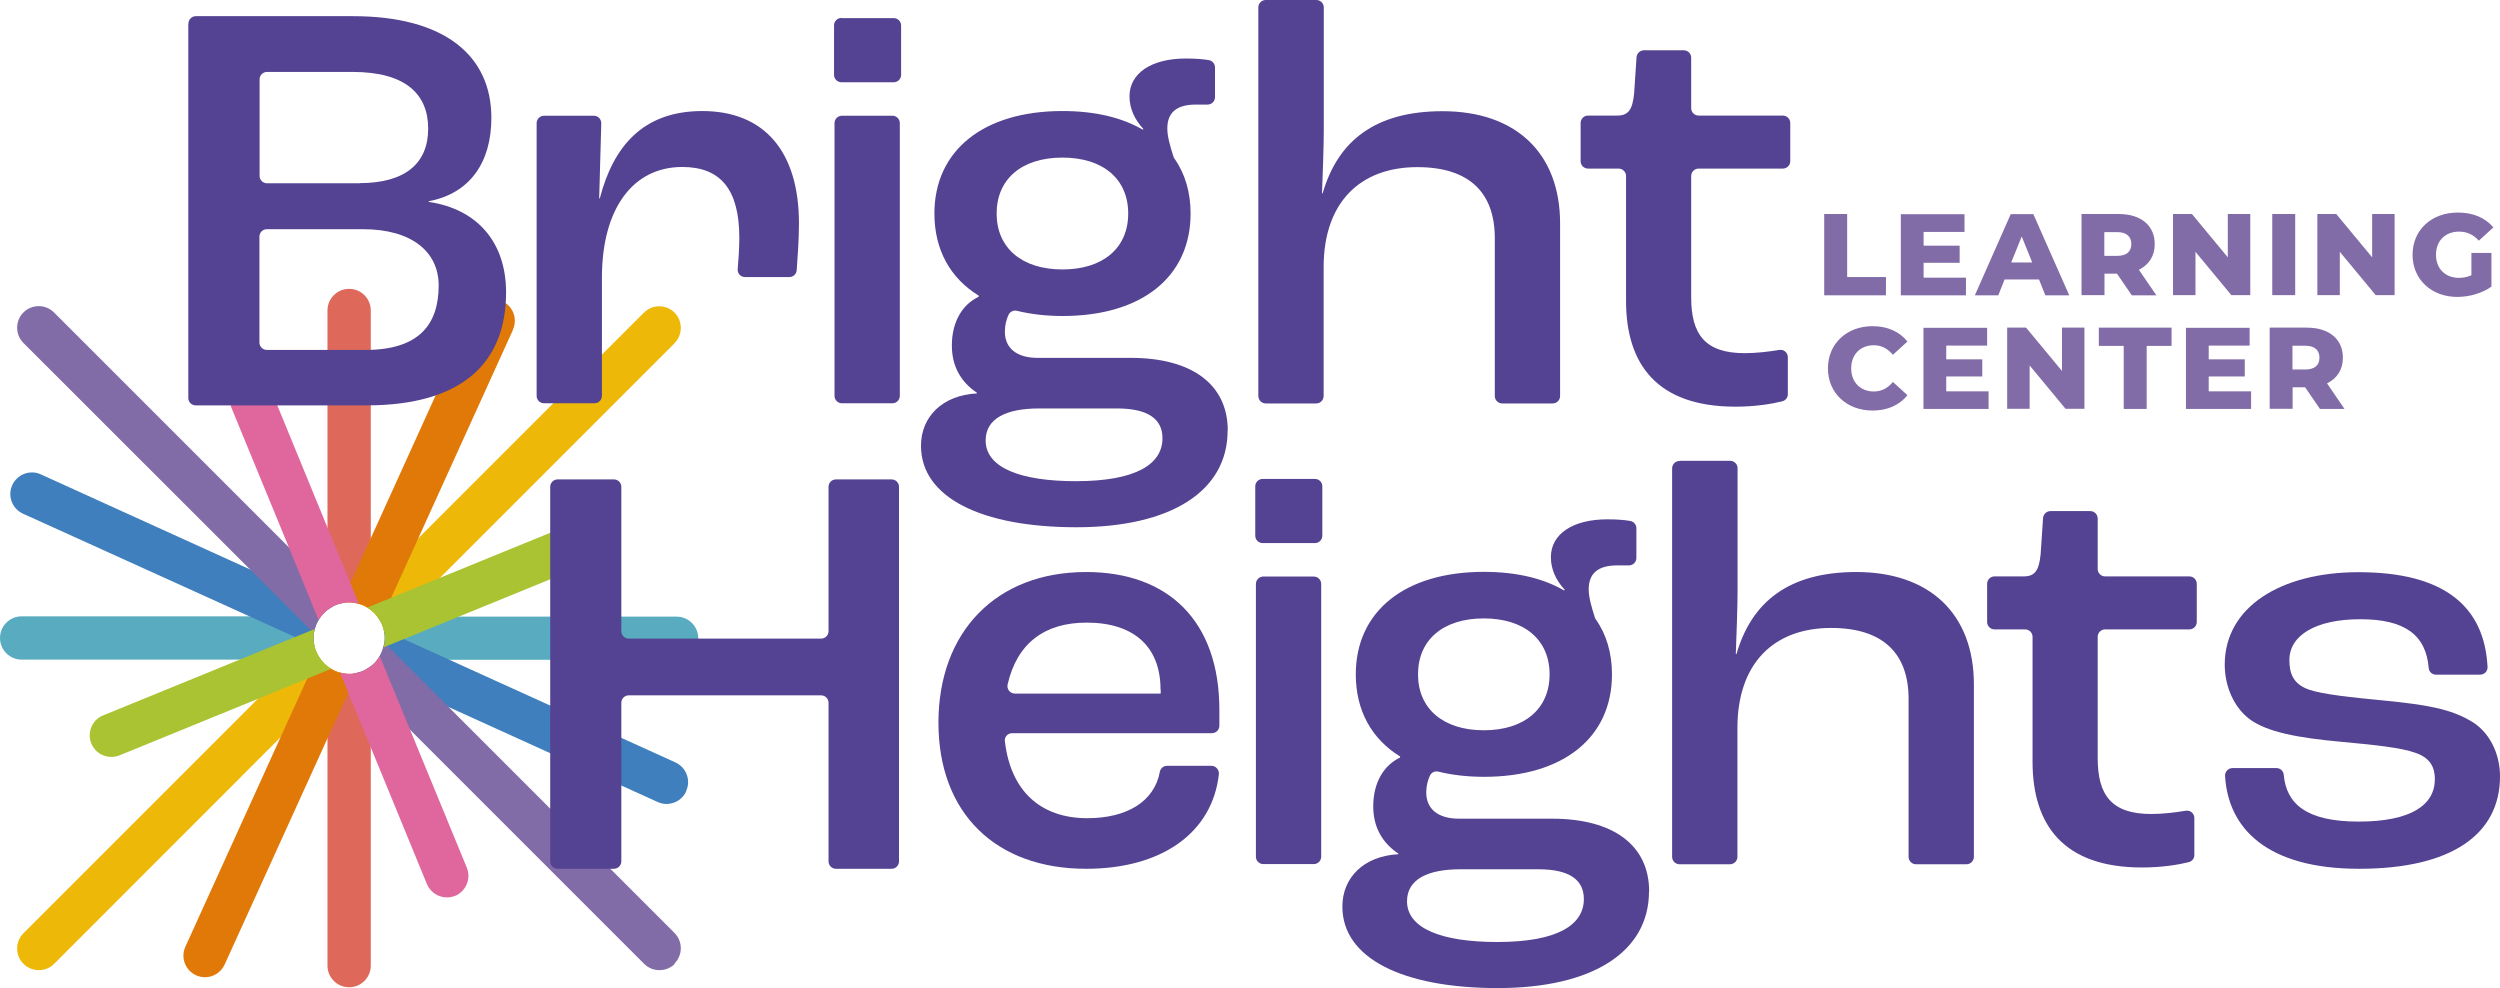 <?xml version="1.0" encoding="UTF-8"?> <svg xmlns="http://www.w3.org/2000/svg" id="Notes_and_Guides" data-name="Notes and Guides" viewBox="0 0 154.67 61.13"><defs><style> .cls-1 { fill: #544292; } .cls-2 { fill: #59acbf; } .cls-3 { fill: #a9c332; } .cls-4 { fill: #407fbd; } .cls-5 { fill: #de695a; } .cls-6 { fill: #e07907; } .cls-7 { fill: #eeb808; } .cls-8 { fill: #e0679d; } .cls-9 { fill: #816ca8; } </style></defs><g><g><path class="cls-5" d="M22.94,41.23v18.51c0,.74-.6,1.34-1.34,1.34s-1.34-.6-1.34-1.34v-18.51c.07.06.14.11.22.15.17.1.35.18.55.23.09.03.18.04.28.06.1.01.19.02.29.02s.2,0,.3-.02c.07,0,.13-.02.2-.04.19-.04.38-.11.55-.21.1-.06.2-.12.29-.19Z"></path><path class="cls-5" d="M22.94,19.21v18.51c-.07-.06-.14-.1-.22-.15-.17-.1-.35-.18-.55-.23-.09-.03-.18-.04-.28-.06-.1-.01-.2-.02-.3-.02s-.2,0-.29.02c-.07,0-.13.02-.2.04-.19.04-.38.11-.55.21-.1.06-.2.12-.29.19v-18.51c0-.74.6-1.34,1.34-1.34s1.34.6,1.34,1.34Z"></path></g><g><path class="cls-2" d="M19.66,40.52c.06.1.12.2.19.29H1.34c-.74,0-1.34-.6-1.34-1.34s.6-1.34,1.34-1.34h18.51c-.06.07-.11.15-.15.22-.1.17-.18.35-.23.54-.03.09-.05.18-.06.28-.01.1-.02.19-.02.29s0,.2.02.29c0,.07.02.13.04.2.04.19.11.38.21.55Z"></path><path class="cls-2" d="M43.21,39.48c0,.74-.6,1.34-1.34,1.34h-18.52c.06-.07.11-.15.15-.23.1-.17.17-.35.22-.54.03-.09.05-.19.06-.28.01-.1.02-.19.02-.29s0-.2-.02-.29c0-.07-.02-.14-.04-.2-.04-.19-.11-.38-.21-.55-.06-.1-.12-.2-.19-.29h18.52c.74,0,1.34.6,1.34,1.34Z"></path></g><g><path class="cls-7" d="M21.31,41.66L3.35,59.63c-.26.26-.6.39-.95.39s-.68-.13-.95-.39c-.52-.52-.52-1.37,0-1.89l14.51-14.51,3.33-3.33.13-.12c0,.07.02.13.04.2.04.19.11.38.21.55.06.1.12.2.19.29.12.16.26.3.41.41.07.06.14.11.22.15.17.1.35.18.55.23.09.03.18.04.28.06Z"></path><path class="cls-7" d="M41.75,21.22l-17.97,17.97c0-.07-.02-.14-.04-.2-.04-.19-.11-.38-.21-.55-.06-.1-.12-.2-.19-.29-.12-.16-.26-.3-.41-.41-.07-.06-.14-.1-.22-.15-.17-.1-.35-.18-.55-.23-.09-.03-.18-.04-.28-.06l.18-.18.86-.86,16.92-16.92c.52-.52,1.37-.52,1.89,0,.52.52.52,1.37,0,1.89Z"></path></g><g><path class="cls-6" d="M22.1,41.63l-.07.16-.48,1.06-1.28,2.81-6.37,14.01c-.22.49-.71.79-1.22.79-.19,0-.37-.04-.55-.12-.67-.31-.97-1.1-.66-1.77l5.87-12.92,1.66-3.65.53-1.17.13-.29c.06.1.12.2.19.29.12.16.26.3.41.41.07.06.14.11.22.15.17.1.35.18.55.23.09.03.18.04.28.06.1.01.19.02.29.02s.2,0,.3-.02c.07,0,.13-.02.2-.04Z"></path><path class="cls-6" d="M31.74,20.4l-5.87,12.92-1.66,3.65-.53,1.17-.13.29c-.06-.1-.12-.2-.19-.29-.12-.16-.26-.3-.41-.41-.07-.06-.14-.1-.22-.15-.17-.1-.35-.18-.55-.23-.09-.03-.18-.04-.28-.06-.1-.01-.2-.02-.3-.02s-.2,0-.29.02c-.07,0-.13.02-.2.04l.07-.16.48-1.06,1.28-2.81,6.36-14.01c.31-.67,1.1-.97,1.77-.66.67.31.97,1.1.66,1.77Z"></path></g><g><path class="cls-4" d="M20.56,37.53c-.1.06-.2.12-.29.19-.16.12-.3.26-.41.41-.06.07-.11.15-.15.22-.1.17-.18.35-.23.54-.03.09-.05.18-.06.28-.01.1-.02.19-.02.29s0,.2.02.29c0,.07.02.13.04.2l-.16-.07-1.07-.48-2.8-1.27L1.42,31.78c-.67-.31-.97-1.1-.66-1.77.31-.67,1.1-.97,1.77-.66l12.92,5.87,3.64,1.65,1.18.54.29.13Z"></path><path class="cls-4" d="M42.46,48.95c-.22.49-.71.79-1.22.79-.18,0-.37-.04-.55-.12l-12.92-5.87-3.64-1.65-1.18-.54-.29-.14c.1-.06.2-.12.29-.19.16-.12.3-.26.41-.41.06-.07.11-.15.15-.23.1-.17.17-.35.22-.54.03-.09.05-.19.06-.28.01-.1.02-.19.02-.29s0-.2-.02-.29c0-.07-.02-.14-.04-.2l.16.07,1.07.48,2.8,1.27,14.01,6.36c.67.31.97,1.1.66,1.77Z"></path></g><g><path class="cls-9" d="M21.31,37.29c-.07,0-.13.02-.2.04-.19.04-.38.11-.55.21-.1.06-.2.12-.29.19-.16.12-.3.26-.41.41-.06.07-.11.15-.15.22-.1.17-.18.35-.23.54-.03.09-.05.18-.06.28l-.18-.18-.86-.86-2.93-2.93L1.45,21.22c-.52-.52-.52-1.37,0-1.89.52-.52,1.37-.52,1.89,0l17.96,17.96Z"></path><path class="cls-9" d="M41.75,59.63c-.26.26-.6.39-.95.39s-.69-.13-.95-.39l-16.92-16.92-.92-.92-.12-.13c.07,0,.13-.02.2-.04.19-.04.38-.11.55-.21.1-.06.2-.12.29-.19.16-.12.3-.26.41-.41.06-.07.11-.15.15-.23.1-.17.17-.35.22-.54.03-.09.05-.19.06-.28l1.04,1.04,2.93,2.93,13.99,13.99c.52.52.52,1.37,0,1.89Z"></path></g><g><path class="cls-8" d="M22.18,37.35c-.09-.03-.18-.04-.28-.06-.1-.01-.2-.02-.3-.02s-.2,0-.29.02c-.07,0-.13.02-.2.04-.19.04-.38.11-.55.21-.1.06-.2.12-.29.19-.16.12-.3.26-.41.41-.06.07-.11.15-.15.22l-.09-.22-.52-1.28-1.25-3.05-3.51-8.53c-.28-.68.05-1.47.73-1.75.68-.28,1.47.05,1.75.73l3.47,8.45,1.4,3.4.41,1,.1.24Z"></path><path class="cls-8" d="M28.16,55.42c-.17.07-.34.1-.51.1-.53,0-1.02-.31-1.24-.83l-3.47-8.45-1.4-3.4-.41-1-.1-.23c.09.03.18.04.28.06.1.01.19.02.29.02s.2,0,.3-.02c.07,0,.13-.02.2-.04.19-.04.38-.11.55-.21.1-.06.2-.12.29-.19.16-.12.3-.26.41-.41.06-.07.11-.15.15-.23l.09.23.52,1.28,1.26,3.05,3.51,8.53c.28.68-.05,1.47-.73,1.75Z"></path></g><g><path class="cls-3" d="M20.49,41.38l-.22.09-1.27.52-3.03,1.24-8.57,3.5c-.17.07-.34.1-.51.1-.53,0-1.03-.31-1.24-.83-.28-.68.05-1.47.73-1.74l8.42-3.44,3.43-1.4,1.01-.41.24-.1c-.03.09-.05.18-.06.28-.01.1-.02.19-.02.29s0,.2.02.29c0,.07.02.13.04.2.04.19.11.38.21.55.06.1.12.2.19.29.12.16.26.3.41.41.07.06.14.11.22.15Z"></path><path class="cls-3" d="M36.83,34.7l-8.42,3.44-3.43,1.4-1.01.41-.24.1c.03-.09.05-.19.06-.28.01-.1.02-.19.02-.29s0-.2-.02-.29c0-.07-.02-.14-.04-.2-.04-.19-.11-.38-.21-.55-.06-.1-.12-.2-.19-.29-.12-.16-.26-.3-.41-.41-.07-.06-.14-.1-.22-.15l.22-.09,1.27-.52,3.03-1.24,8.57-3.5c.68-.28,1.47.05,1.74.73.28.68-.05,1.46-.73,1.74Z"></path></g></g><g><g><path class="cls-9" d="M112.86,13.24h1.42v3.9h2.4v1.13h-3.82v-5.02Z"></path><path class="cls-9" d="M121.63,17.17v1.1h-4.03v-5.02h3.94v1.1h-2.53v.85h2.23v1.06h-2.23v.92h2.63Z"></path><path class="cls-9" d="M126.14,17.29h-2.12l-.39.98h-1.45l2.22-5.02h1.4l2.22,5.02h-1.48l-.39-.98ZM125.73,16.24l-.65-1.61-.65,1.61h1.29Z"></path><path class="cls-9" d="M130.97,16.93h-.77v1.33h-1.42v-5.02h2.3c1.37,0,2.23.71,2.23,1.86,0,.74-.36,1.28-.98,1.59l1.08,1.58h-1.52l-.91-1.33ZM130.98,14.36h-.79v1.47h.79c.59,0,.88-.27.88-.73s-.29-.74-.88-.74Z"></path><path class="cls-9" d="M139.22,13.24v5.02h-1.17l-2.22-2.68v2.68h-1.39v-5.02h1.17l2.22,2.68v-2.68h1.39Z"></path><path class="cls-9" d="M140.58,13.24h1.42v5.02h-1.42v-5.02Z"></path><path class="cls-9" d="M148.15,13.24v5.02h-1.17l-2.22-2.68v2.68h-1.39v-5.02h1.17l2.22,2.68v-2.68h1.39Z"></path><path class="cls-9" d="M152.88,15.65h1.26v2.08c-.58.42-1.38.64-2.11.64-1.6,0-2.77-1.08-2.77-2.61s1.17-2.61,2.8-2.61c.94,0,1.7.32,2.2.92l-.9.82c-.34-.38-.74-.56-1.22-.56-.86,0-1.43.57-1.43,1.43s.57,1.43,1.42,1.43c.27,0,.52-.05.77-.16v-1.38Z"></path></g><g><path class="cls-9" d="M113.09,22.79c0-1.53,1.17-2.61,2.76-2.61.93,0,1.67.34,2.16.95l-.9.82c-.32-.38-.7-.59-1.18-.59-.83,0-1.4.57-1.4,1.43s.57,1.43,1.4,1.43c.48,0,.87-.21,1.18-.59l.9.82c-.49.61-1.23.95-2.16.95-1.59,0-2.76-1.08-2.76-2.61Z"></path><path class="cls-9" d="M123.03,24.2v1.1h-4.03v-5.02h3.94v1.1h-2.53v.85h2.23v1.06h-2.23v.92h2.63Z"></path><path class="cls-9" d="M128.96,20.27v5.02h-1.17l-2.22-2.68v2.68h-1.39v-5.02h1.17l2.22,2.68v-2.68h1.39Z"></path><path class="cls-9" d="M131.39,21.4h-1.54v-1.13h4.5v1.13h-1.54v3.9h-1.42v-3.9Z"></path><path class="cls-9" d="M139.27,24.2v1.1h-4.03v-5.02h3.94v1.1h-2.53v.85h2.23v1.06h-2.23v.92h2.63Z"></path><path class="cls-9" d="M142.61,23.96h-.77v1.33h-1.42v-5.02h2.3c1.37,0,2.23.71,2.23,1.86,0,.74-.36,1.28-.98,1.59l1.08,1.58h-1.52l-.91-1.33ZM142.62,21.39h-.79v1.47h.79c.59,0,.88-.27.88-.73s-.29-.74-.88-.74Z"></path></g></g><g><path class="cls-1" d="M33.63,7.16h3.11c.26,0,.46.21.46.47l-.13,4.64h.04c.83-3.2,2.66-5.4,6.34-5.4,3.85,0,5.98,2.52,5.98,6.95,0,.94-.08,2.1-.14,2.9-.02.24-.22.42-.45.42h-2.75c-.27,0-.48-.23-.45-.5.05-.59.1-1.28.1-1.92,0-2.99-1.15-4.39-3.53-4.39-3.06,0-4.97,2.59-4.97,6.84v7.32c0,.25-.2.46-.46.46h-3.12c-.25,0-.46-.2-.46-.46V7.62c0-.25.2-.46.46-.46Z"></path><path class="cls-1" d="M52.06,1.12h3.23c.25,0,.46.2.46.46v3.05c0,.25-.2.46-.46.46h-3.23c-.25,0-.46-.2-.46-.46V1.57c0-.25.2-.46.46-.46ZM52.09,7.16h3.12c.25,0,.46.2.46.46v16.87c0,.25-.2.46-.46.46h-3.12c-.25,0-.46-.2-.46-.46V7.62c0-.25.2-.46.46-.46Z"></path><path class="cls-1" d="M75.95,26.64c0,3.74-3.49,5.98-9.36,5.98s-9.61-1.84-9.61-5.04c0-1.8,1.33-3.13,3.46-3.24v-.04c-1.01-.68-1.55-1.66-1.55-2.92,0-1.51.68-2.56,1.66-3.02v-.07c-1.76-1.08-2.74-2.84-2.74-5.08,0-3.89,3.02-6.34,7.92-6.34,2.02,0,3.67.4,4.97,1.15l.04-.04c-.54-.58-.86-1.26-.86-2.02,0-1.44,1.37-2.34,3.49-2.34.62,0,1.06.04,1.42.1.22.04.38.23.38.45v1.84c0,.25-.2.46-.46.46h-.73c-1.19,0-1.76.5-1.76,1.48,0,.49.17,1.08.38,1.74.01.04.03.08.06.12.66.93,1,2.1,1,3.4,0,3.92-3.02,6.34-7.92,6.34-1.02,0-1.96-.11-2.82-.32-.21-.05-.42.04-.52.24-.13.27-.23.64-.23,1.05,0,1.01.72,1.62,2.02,1.62h5.76c3.82,0,6.01,1.66,6.01,4.5ZM71.92,27.11c0-1.19-.9-1.84-2.81-1.84h-4.82c-2.02,0-3.31.61-3.31,1.98,0,1.69,2.16,2.52,5.58,2.52,3.78,0,5.36-1.08,5.36-2.66ZM61.66,13.21c0,2.12,1.55,3.46,4.07,3.46s4.07-1.33,4.07-3.46-1.55-3.46-4.07-3.46-4.07,1.33-4.07,3.46Z"></path><path class="cls-1" d="M78.32,0h3.12c.25,0,.46.2.46.46v7.61c0,.86-.07,2.92-.11,3.89h.04c.94-3.24,3.24-5.08,7.42-5.08,4.5,0,7.27,2.56,7.27,6.95v10.67c0,.25-.2.46-.46.46h-3.12c-.25,0-.46-.2-.46-.46v-9.77c0-2.81-1.58-4.39-4.79-4.39-3.56,0-5.8,2.2-5.8,6.19v7.97c0,.25-.2.46-.46.46h-3.12c-.25,0-.46-.2-.46-.46V.46c0-.25.2-.46.46-.46Z"></path><path class="cls-1" d="M100.6,18.61v-7.72c0-.25-.2-.46-.46-.46h-1.89c-.25,0-.46-.2-.46-.46v-2.36c0-.25.2-.46.46-.46h1.81c.68,0,.94-.36,1.04-1.37l.15-2.24c.02-.24.22-.43.46-.43h2.46c.25,0,.46.2.46.46v3.12c0,.25.2.46.46.46h5.21c.25,0,.46.2.46.46v2.36c0,.25-.2.46-.46.46h-5.21c-.25,0-.46.2-.46.46v7.5c0,2.3.86,3.46,3.31,3.46.74,0,1.55-.1,2.13-.2.28-.05.54.16.54.45v2.29c0,.21-.14.39-.35.44-.63.16-1.68.33-2.89.33-4.86,0-6.77-2.63-6.77-6.55Z"></path><path class="cls-1" d="M11.66,1.46c0-.25.2-.46.46-.46h9.72c5.64,0,8.56,2.42,8.56,6.29,0,2.75-1.32,4.68-3.88,5.16v.04c3,.44,4.79,2.49,4.79,5.6,0,4.32-2.67,6.99-8.64,6.99h-10.56c-.25,0-.46-.2-.46-.46V1.46ZM22.24,11.33c2.85,0,4.25-1.24,4.25-3.37s-1.39-3.51-4.68-3.51h-5.29c-.25,0-.46.2-.46.46v5.97c0,.25.2.46.46.46h5.73ZM22.6,21.65c3.29,0,4.54-1.54,4.54-3.99,0-2.09-1.68-3.48-4.68-3.48h-5.95c-.25,0-.46.2-.46.46v6.55c0,.25.2.46.46.46h6.09Z"></path></g><g><path class="cls-1" d="M74.98,45.36h-12.36c-.27,0-.49.23-.45.5.36,3.1,2.23,4.76,5.1,4.76,2.44,0,4.15-1.02,4.49-2.88.04-.21.23-.36.44-.36h2.75c.27,0,.48.24.46.51-.4,3.65-3.56,5.86-8.21,5.86-5.62,0-9.14-3.46-9.14-9.04s3.53-9.32,9.14-9.32c5.04,0,8.24,2.99,8.24,8.53v.98c0,.25-.2.46-.46.46ZM71.8,42.66c0-2.66-1.66-4.14-4.57-4.14-2.59,0-4.3,1.26-4.89,3.82-.07.29.15.57.45.57h9.02s0-.25,0-.25Z"></path><path class="cls-1" d="M34.5,29.66h3.48c.25,0,.46.2.46.46v8.93c0,.25.2.46.46.46h11.9c.25,0,.46-.2.46-.46v-8.93c0-.25.2-.46.46-.46h3.44c.25,0,.46.2.46.46v23.17c0,.25-.2.46-.46.46h-3.44c-.25,0-.46-.2-.46-.46v-9.81c0-.25-.2-.46-.46-.46h-11.9c-.25,0-.46.2-.46.46v9.81c0,.25-.2.46-.46.46h-3.48c-.25,0-.46-.2-.46-.46v-23.17c0-.25.2-.46.46-.46Z"></path><path class="cls-1" d="M78.12,29.63h3.23c.25,0,.46.2.46.46v3.05c0,.25-.2.46-.46.46h-3.23c-.25,0-.46-.2-.46-.46v-3.05c0-.25.2-.46.46-.46ZM78.16,35.67h3.12c.25,0,.46.2.46.46v16.87c0,.25-.2.46-.46.46h-3.12c-.25,0-.46-.2-.46-.46v-16.87c0-.25.2-.46.46-.46Z"></path><path class="cls-1" d="M102.02,55.15c0,3.74-3.49,5.98-9.36,5.98s-9.61-1.84-9.61-5.04c0-1.8,1.33-3.13,3.46-3.24v-.04c-1.01-.68-1.55-1.66-1.55-2.92,0-1.51.68-2.56,1.66-3.02v-.07c-1.76-1.08-2.74-2.84-2.74-5.08,0-3.89,3.02-6.34,7.92-6.34,2.02,0,3.67.4,4.97,1.15l.04-.04c-.54-.58-.86-1.26-.86-2.02,0-1.44,1.37-2.34,3.49-2.34.62,0,1.06.04,1.42.1.22.04.38.23.38.45v1.84c0,.25-.2.46-.46.46h-.73c-1.19,0-1.76.5-1.76,1.48,0,.49.17,1.08.38,1.74.01.04.03.08.06.12.66.93,1,2.1,1,3.4,0,3.92-3.02,6.34-7.92,6.34-1.02,0-1.96-.11-2.82-.32-.21-.05-.42.04-.52.24-.13.27-.23.64-.23,1.05,0,1.01.72,1.62,2.02,1.62h5.76c3.82,0,6.01,1.66,6.01,4.5ZM97.99,55.62c0-1.19-.9-1.84-2.81-1.84h-4.82c-2.02,0-3.31.61-3.31,1.98,0,1.69,2.16,2.52,5.58,2.52,3.78,0,5.36-1.08,5.36-2.66ZM87.73,41.72c0,2.12,1.55,3.46,4.07,3.46s4.07-1.33,4.07-3.46-1.55-3.46-4.07-3.46-4.07,1.33-4.07,3.46Z"></path><path class="cls-1" d="M103.92,28.51h3.12c.25,0,.46.2.46.46v7.61c0,.86-.07,2.92-.11,3.89h.04c.94-3.24,3.24-5.08,7.42-5.08,4.5,0,7.27,2.56,7.27,6.95v10.67c0,.25-.2.46-.46.46h-3.12c-.25,0-.46-.2-.46-.46v-9.77c0-2.81-1.58-4.39-4.79-4.39-3.56,0-5.8,2.2-5.8,6.19v7.97c0,.25-.2.46-.46.46h-3.12c-.25,0-.46-.2-.46-.46v-24.03c0-.25.2-.46.46-.46Z"></path><path class="cls-1" d="M125.75,47.12v-7.72c0-.25-.2-.46-.46-.46h-1.89c-.25,0-.46-.2-.46-.46v-2.36c0-.25.2-.46.46-.46h1.81c.68,0,.94-.36,1.04-1.37l.15-2.24c.02-.24.22-.43.46-.43h2.46c.25,0,.46.2.46.46v3.12c0,.25.2.46.46.46h5.21c.25,0,.46.2.46.46v2.36c0,.25-.2.46-.46.46h-5.21c-.25,0-.46.2-.46.46v7.5c0,2.3.86,3.46,3.31,3.46.74,0,1.55-.1,2.13-.2.28-.05.54.16.54.45v2.29c0,.21-.14.39-.35.44-.63.16-1.68.33-2.89.33-4.86,0-6.77-2.63-6.77-6.55Z"></path><path class="cls-1" d="M138.11,47.52h2.73c.24,0,.43.18.45.41.16,1.81,1.41,2.9,4.63,2.9s4.72-1.01,4.72-2.63c0-.68-.25-1.3-1.19-1.62-.86-.32-2.56-.5-4.54-.68-2.77-.25-4.64-.61-5.72-1.4-.97-.72-1.55-2.02-1.55-3.38,0-3.56,3.46-5.72,8.28-5.72,5.32,0,7.79,2.13,7.98,5.87.01.26-.2.47-.46.47h-2.73c-.23,0-.43-.17-.45-.41-.17-2.03-1.45-3.02-4.23-3.02s-4.39,1.01-4.39,2.52c0,.76.18,1.48,1.22,1.84.86.29,2.56.47,4.72.68,2.52.25,3.96.5,5.22,1.22,1.19.65,1.87,2.02,1.87,3.46,0,3.6-3.02,5.72-8.71,5.72s-8.1-2.48-8.3-5.73c-.02-.27.19-.5.46-.5Z"></path></g></svg> 
